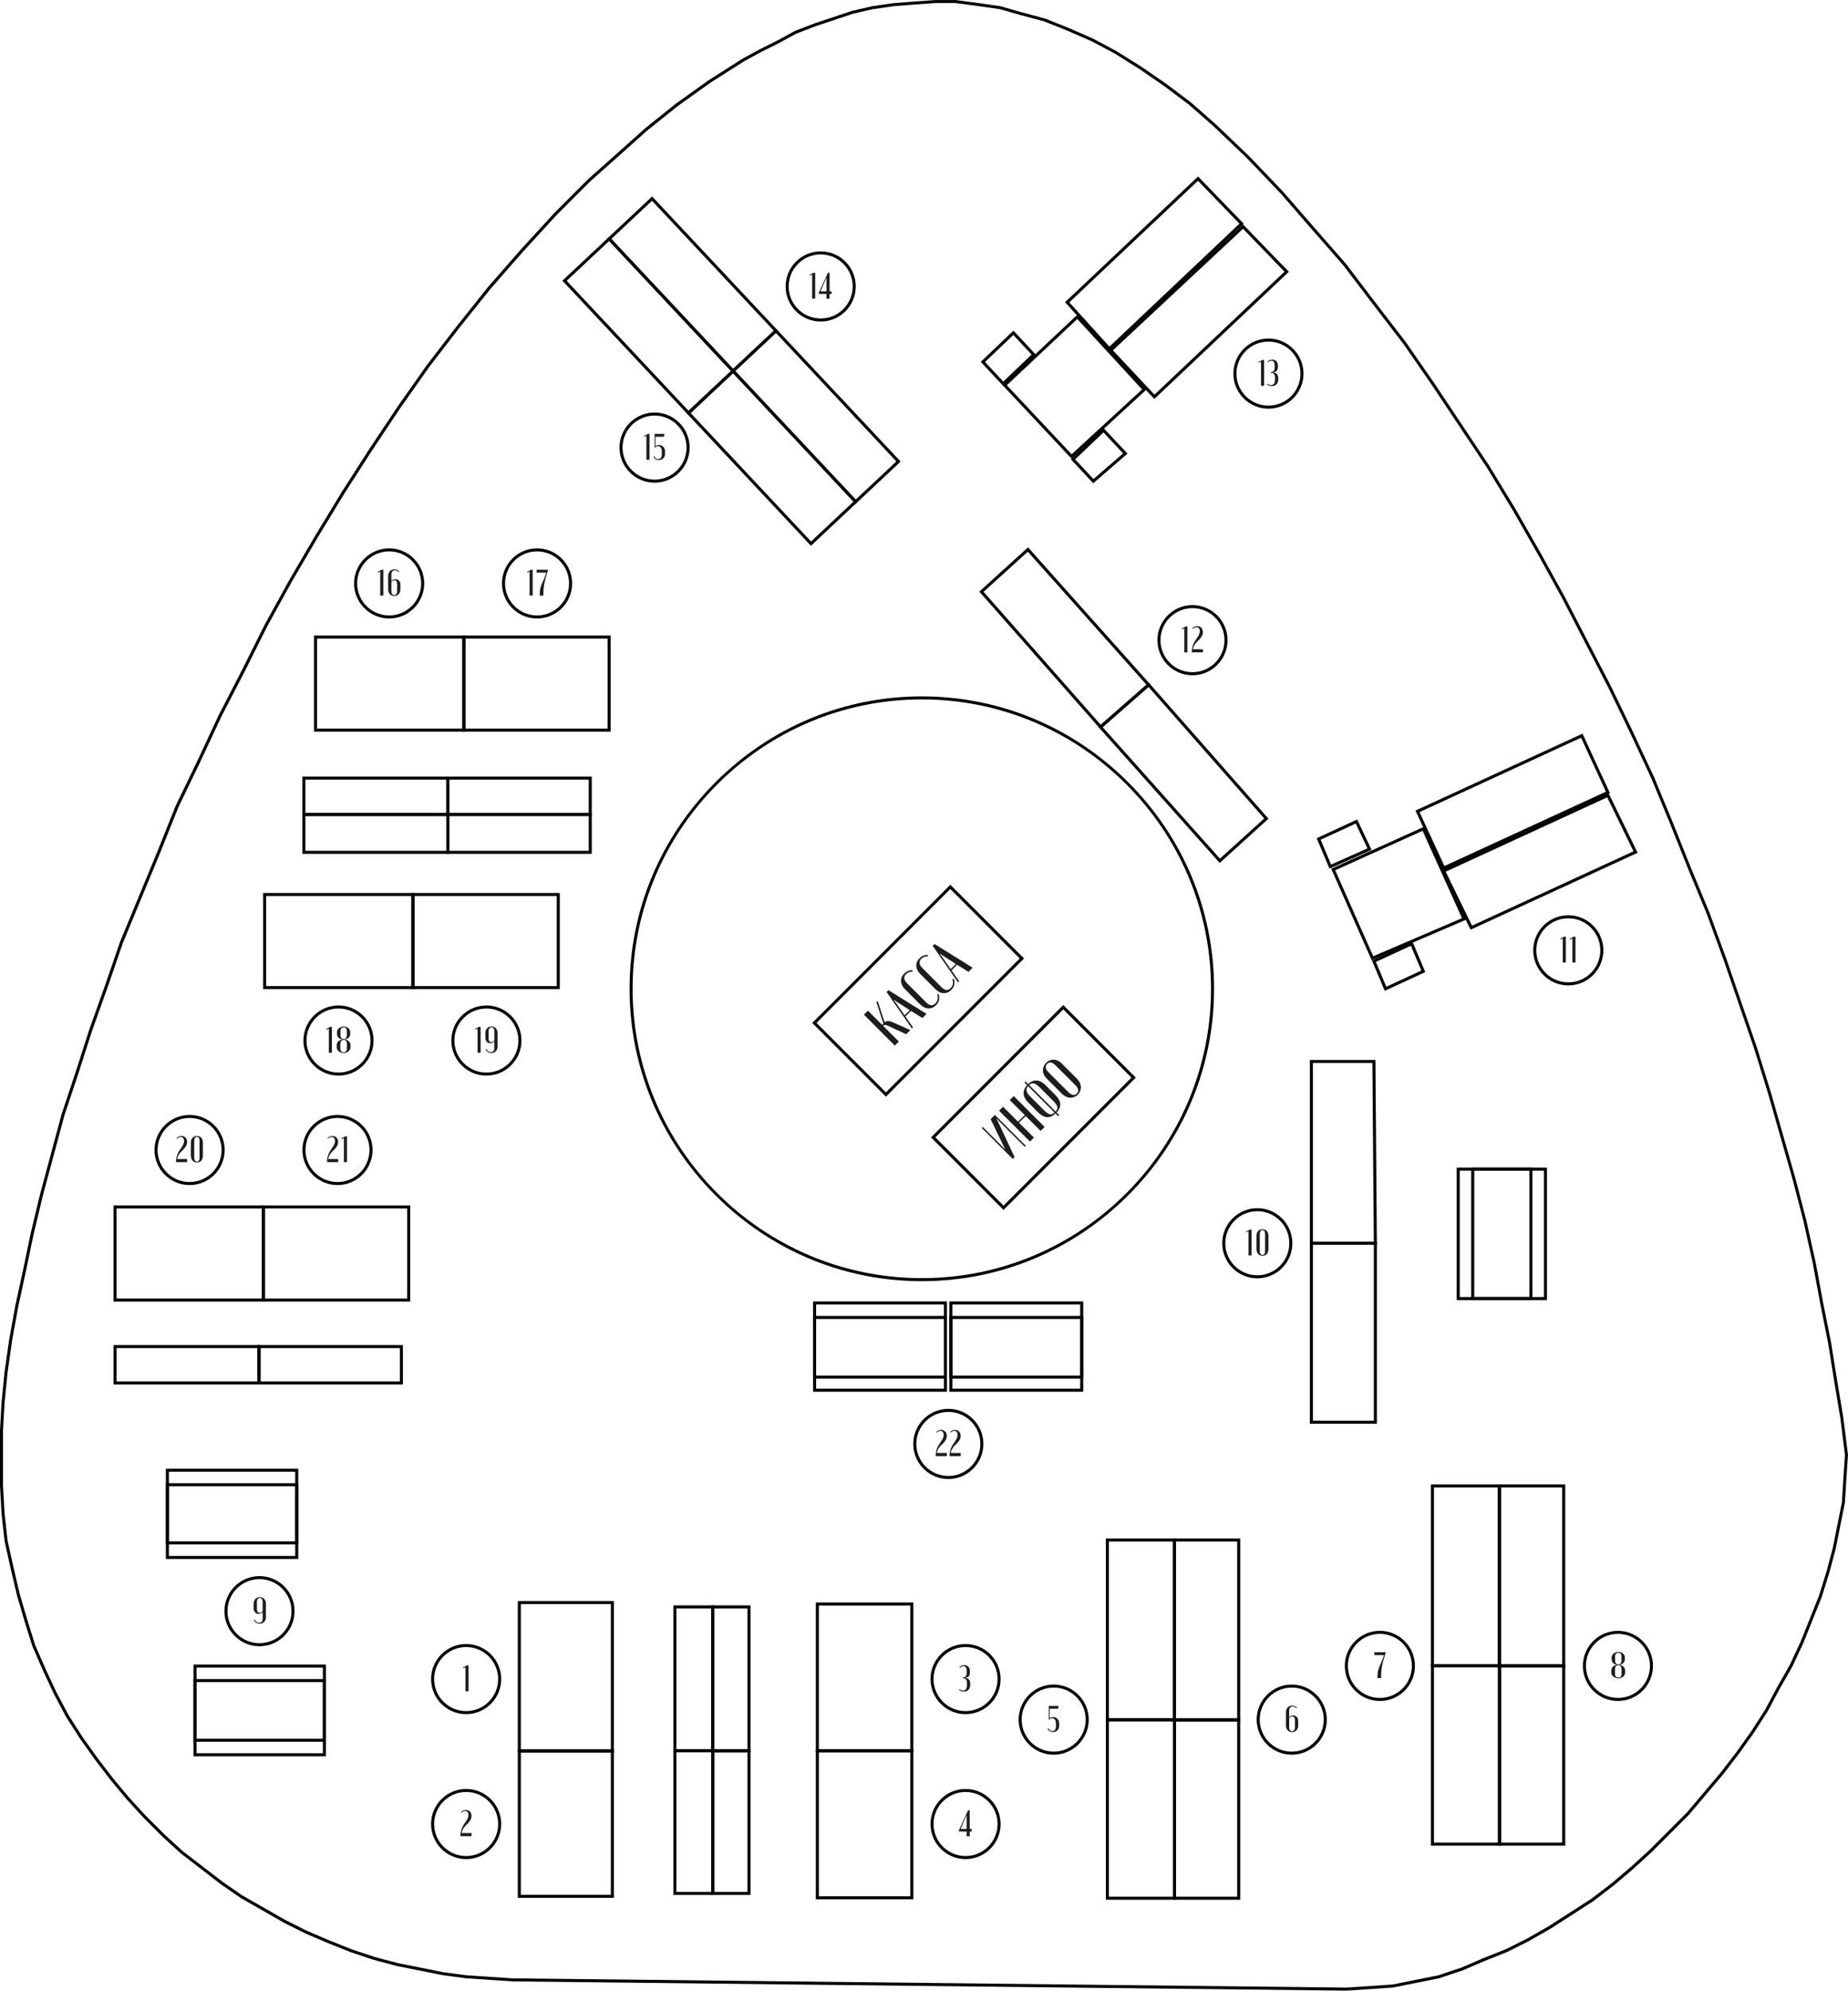 <?xml version="1.0" encoding="UTF-8"?> <svg xmlns="http://www.w3.org/2000/svg" id="_Слой_2" data-name="Слой 2" viewBox="0 0 1824.26 1964"> <defs> <style> .cls-1 { fill: #1d1d1b; } .cls-2 { fill: #010101; } </style> </defs> <g id="_Слой_1-2" data-name="Слой 1"> <g> <path class="cls-2" d="m1329.13,1964h-.06s-823.29-9.12-823.29-9.12l-45.65-3.04-22.88-3.05-45.67-9.13-22.88-6.1-22.87-7.62-22.87-9.14-21.3-9.13-21.35-10.67-42.71-24.41-19.75-13.67-39.65-30.51-18.23-16.71-18.27-18.27-16.75-18.27-15.24-18.28-15.23-19.79-15.22-21.31-13.77-21.43-12.15-22.78-10.67-22.86-10.71-24.49-7.6-24.3-7.6-25.85-6.1-25.9-6.11-27.52-3.04-27.34L0,1465.88v-54.77s1.52-27.42,1.52-27.42l3.04-30.45,4.56-31.96,6.08-33.47,7.6-34.99,7.59-36.44,9.12-38.02,21.28-79.03,13.7-41.1,13.67-42.52,15.21-42.58,15.18-44.04,36.49-88.18,18.26-45.65,21.27-44.05,21.26-45.55,22.81-44.11,22.78-45.55,24.33-44.1,25.84-44.08,25.83-42.55,27.36-42.56,27.35-41.03,28.88-41.04,30.42-39.55,30.4-38,31.94-36.5,33.44-36.48,33.46-33.46,27.41-24.36,28.86-25.82,30.44-24.36,31.96-22.83,33.57-21.36,16.71-9.11,18.27-9.14,16.84-9.17,19.75-7.6,36.66-12.21,19.87-4.58,21.27-3.04,19.84-1.53,21.38-1.52h19.95s22.78,3.05,22.78,3.05l21.48,3.08,21.27,6.08,22.93,6.13,22.79,9.11,24.45,10.7,22.87,12.2,24.3,15.19,24.36,16.74,24.44,18.33,24.3,21.27,33.46,31.94,33.47,34.98,30.43,34.99,31.96,36.53,28.86,37.97,30.37,39.49,27.39,39.55,54.7,82.05,25.86,42.58,24.32,42.57,24.31,44.07,45.59,88.14,21.28,44.09,21.27,45.59,18.25,44.11,18.23,45.59,18.22,44.03,16.73,45.63,30.39,88.13,13.69,44.1,24.31,85.09,10.64,41.05,9.13,41.06,7.61,41.06,7.59,37.95,6.09,38.03,6.07,36.45,4.58,36.66v.14s-1.53,22.78-1.53,22.78l-1.54,24.5-9.11,45.57-6.1,22.88-7.65,24.47-18.23,45.57-10.72,22.97-12.15,21.27-12.19,22.85-13.67,21.27-15.23,21.33-15.22,19.79-33.54,39.64-36.46,36.46-18.28,16.75-19.79,16.75-19.9,15.31-42.53,27.34-21.33,12.19-21.45,10.72-22.79,9.11-21.35,9.14-22.96,7.64-45.76,9.14-45.63,3.04Zm-1089.87-93.91l42.48,24.27,21.19,10.59,21.19,9.08,22.75,9.1,22.7,7.56,22.7,6.05,45.48,9.09,22.69,3.02,45.47,3.03,823.15,9.11,45.41-3.03,45.38-9.08,22.63-7.55,21.21-9.09,22.76-9.1,21.21-10.61,21.19-12.11,42.41-27.27,19.7-15.15,19.69-16.67,18.18-16.67,36.36-36.37,33.38-39.45,15.15-19.69,15.16-21.22,13.6-21.15,12.12-22.73,12.14-21.25,10.61-22.73,18.17-45.44,7.58-24.25,6.06-22.72,9.07-45.38,1.51-24.2,1.51-22.65-4.54-36.31-6.07-36.39-6.08-37.98-7.58-37.92-7.6-41.03-9.1-40.96-10.62-40.96-24.29-85.03-13.66-44.02-30.36-88.06-16.7-45.54-18.21-43.99-18.23-45.59-18.22-44.03-21.24-45.51-21.26-44.03-45.55-88.06-24.29-44.02-24.29-42.51-25.8-42.5-54.65-81.97-27.33-39.47-30.33-39.43-28.83-37.94-31.86-36.42-30.38-34.94-33.37-34.88-33.37-31.85-24.21-21.18-24.26-18.19-24.25-16.67-24.21-15.13-22.69-12.1-24.25-10.61-22.66-9.06-22.7-6.05-21.19-6.05-21.17-3.02-22.67-3.02h-19.59l-21.21,1.51-19.74,1.52-21.11,3.02-19.62,4.53-36.39,12.13-19.59,7.54-16.62,9.07-18.27,9.14-16.62,9.06-33.38,21.24-31.83,22.74-30.31,24.25-28.8,25.77-27.35,24.31-33.35,33.36-33.37,36.41-31.88,36.43-30.34,37.92-30.36,39.47-28.82,40.96-27.32,40.98-27.33,42.51-25.8,42.5-25.81,44.03-24.28,44.02-22.76,45.52-22.79,44.07-21.24,45.51-21.25,44.02-18.21,45.52-36.46,88.12-15.16,43.97-15.2,42.55-13.66,42.49-13.68,41.03-21.24,78.9-9.1,37.94-7.58,36.41-7.6,34.95-6.07,33.37-4.55,31.84-3.03,30.32-1.51,27.28v54.6s1.52,27.26,1.52,27.26l3.02,27.18,6.06,27.26,6.07,25.8,7.57,25.74,7.56,24.2,10.6,24.23,10.62,22.75,12.09,22.66,13.64,21.21,15.15,21.21,15.16,19.7,15.15,18.18,16.66,18.17,18.18,18.18,18.13,16.62,39.44,30.34,19.63,13.59Z"></path> <path class="cls-2" d="m1086.34,719.36l-119.64-135.69,48.14-43.62,1.01,1.13,120.11,134.58-49.62,43.6Zm-115.43-135.45l115.7,131.22,45.09-39.63-117.09-131.2-43.7,39.61Z"></path> <path class="cls-2" d="m1204.03,851.39l-1.01-1.13-118.84-133.14,49.86-43.55,118.13,134.2-48.13,43.62Zm-115.59-134.01l115.82,129.76,43.71-39.61-114.2-129.74-45.32,39.59Z"></path> <path class="cls-2" d="m1359.2,1228.16h-66.15v-182.37h64.69l1.46,182.37Zm-63.15-3h60.13l-1.41-176.37h-58.72v176.37Z"></path> <path class="cls-2" d="m1359.19,1404.67h-66.14v-179.66h66.14v179.66Zm-63.14-3h60.14v-173.66h-60.14v173.66Z"></path> <path class="cls-2" d="m901.61,1728.97h-96.27v-147.93h96.27v147.93Zm-93.27-3h90.27v-141.93h-90.27v141.93Z"></path> <path class="cls-2" d="m901.61,1873.9h-96.27v-148.12h96.27v148.12Zm-93.27-3h90.27v-142.12h-90.27v142.12Z"></path> <path class="cls-2" d="m606,1728.97h-94.84v-149.37h94.84v149.37Zm-91.84-3h88.84v-143.37h-88.84v143.37Z"></path> <path class="cls-2" d="m606,1872.47h-94.84v-146.41h94.84v146.41Zm-91.84-3h88.84v-140.41h-88.84v140.41Z"></path> <path class="cls-2" d="m409.1,975.88h-149.37v-94.84h149.37v94.84Zm-146.37-3h143.37v-88.84h-143.37v88.84Z"></path> <path class="cls-2" d="m552.6,975.88h-146.42v-94.84h146.42v94.84Zm-143.42-3h140.42v-88.84h-140.42v88.84Z"></path> <path class="cls-2" d="m459.32,721.88h-149.37v-94.84h149.37v94.84Zm-146.37-3h143.37v-88.84h-143.37v88.84Z"></path> <path class="cls-2" d="m602.82,721.88h-146.32v-94.84h146.32v94.84Zm-143.32-3h140.32v-88.84h-140.32v88.84Z"></path> <path class="cls-2" d="m909.97,1264.04c-76.74,0-149.1-30.1-203.75-84.74-54.65-54.65-84.74-127.01-84.74-203.75s30.1-149.1,84.74-203.75c54.65-54.65,127.01-84.74,203.75-84.74s149.1,30.1,203.75,84.74,84.74,127.01,84.74,203.75-30.1,149.1-84.74,203.75-127.01,84.74-203.75,84.74Zm0-573.99c-157.42,0-285.5,128.07-285.5,285.5s128.07,285.5,285.5,285.5,285.5-128.07,285.5-285.5-128.07-285.5-285.5-285.5Z"></path> <g> <path class="cls-2" d="m705.12,1728.79h-40.41v-144.88h40.41v144.88Zm-37.41-3h34.41v-138.88h-34.41v138.88Z"></path> <path class="cls-2" d="m740.89,1728.97h-38.87v-145.06h38.87v145.06Zm-35.87-3h32.87v-139.06h-32.87v139.06Z"></path> <path class="cls-2" d="m705.12,1869.6h-40.41v-143.81h40.41v143.81Zm-37.41-3h34.41v-137.81h-34.41v137.81Z"></path> <path class="cls-2" d="m740.89,1869.6h-38.78v-143.81h38.78v143.81Zm-35.78-3h32.78v-137.81h-32.78v137.81Z"></path> </g> <g> <path class="cls-2" d="m1160.92,1698.29h-69.26v-180.36h69.26v180.36Zm-66.26-3h63.26v-174.36h-63.26v174.36Z"></path> <path class="cls-2" d="m1224.29,1698.52h-66.54v-180.59h66.54v180.59Zm-63.54-3h60.54v-174.59h-60.54v174.59Z"></path> <path class="cls-2" d="m1160.92,1874.32h-69.26v-179.02h69.26v179.02Zm-66.26-3h63.26v-173.02h-63.26v173.02Z"></path> <path class="cls-2" d="m1224.29,1874.32h-66.37v-179.02h66.37v179.02Zm-63.37-3h60.37v-173.02h-60.37v173.02Z"></path> </g> <g> <path class="cls-2" d="m1481.76,1644.92h-69.26v-180.36h69.26v180.36Zm-66.26-3h63.26v-174.36h-63.26v174.36Z"></path> <path class="cls-2" d="m1545.13,1645.15h-66.54v-180.59h66.54v180.59Zm-63.54-3h60.54v-174.59h-60.54v174.59Z"></path> <path class="cls-2" d="m1481.76,1820.95h-69.26v-179.02h69.26v179.02Zm-66.26-3h63.26v-173.02h-63.26v173.02Z"></path> <path class="cls-2" d="m1545.13,1820.95h-66.37v-179.02h66.37v179.02Zm-63.37-3h60.37v-173.02h-60.37v173.02Z"></path> </g> <path class="cls-2" d="m443.63,842.42h-145.16v-40.35h145.16v40.35Zm-142.16-3h139.16v-34.35h-139.16v34.35Z"></path> <path class="cls-2" d="m443.54,805.11h-145.06v-38.87h145.06v38.87Zm-142.06-3h139.06v-32.87h-139.06v32.87Z"></path> <path class="cls-2" d="m584.16,842.42h-143.53v-40.35h143.53v40.35Zm-140.53-3h137.53v-34.35h-137.53v34.35Z"></path> <path class="cls-2" d="m584.16,805.07h-143.53v-38.83h143.53v38.83Zm-140.53-3h137.53v-32.83h-137.53v32.83Z"></path> <g> <path class="cls-2" d="m679.56,409.54l-124.4-132.62,46.28-43.41,124.4,132.62-46.28,43.41Zm-120.16-132.48l120.29,128.24,41.9-39.3-120.29-128.24-41.9,39.3Z"></path> <path class="cls-2" d="m723.52,368.14l-124.31-132.53,44.54-41.77,124.31,132.53-44.54,41.77Zm-120.07-132.39l120.21,128.15,40.16-37.67-120.21-128.15-40.16,37.67Z"></path> <path class="cls-2" d="m800.5,538.48l-123-131.12,46.28-43.41,123,131.12-46.28,43.41Zm-118.76-130.99l118.89,126.75,41.9-39.3-118.89-126.75-41.9,39.3Z"></path> <path class="cls-2" d="m844.59,497.12l-123-131.12,44.49-41.73,122.99,131.12-44.49,41.73Zm-118.76-130.99l118.89,126.75,40.11-37.62-118.89-126.75-40.11,37.62Z"></path> </g> <path class="cls-2" d="m1057.7,452.45l-68.05-72.49,73.95-69.51,68.05,73.97-73.95,68.03Zm-63.81-72.36l63.97,68.14,69.55-63.99-63.97-69.53-69.55,65.38Z"></path> <path class="cls-2" d="m990.27,380.72l-22.14-23.72,32.31-30.77,22.14,23.72-32.31,30.77Zm-17.92-23.59l18.04,19.33,27.96-26.63-18.04-19.33-27.96,26.63Z"></path> <path class="cls-2" d="m1079.19,476.81l-22.09-23.67,32.3-30.77,23.63,25.2-33.84,29.23Zm-17.87-23.54l18.09,19.38,29.29-25.3-19.42-20.72-27.96,26.63Z"></path> <path class="cls-2" d="m1095,346.29l-43.63-48.14,131.29-124,45.14,46.64-1.1,1.04-131.7,124.46Zm-39.43-47.98l39.6,43.69,128.37-121.31-40.96-42.33-127,119.95Z"></path> <path class="cls-2" d="m1139.51,393.63l-45.11-48.11,1.1-1.03,131.66-122.98,45.13,46.63-1.1,1.04-131.68,124.44Zm-40.86-47.97l40.99,43.72,128.38-121.33-40.97-42.33-128.41,119.94Z"></path> <path class="cls-2" d="m1354.05,947.37l-39.95-90.25,91.69-41.41,41.43,91.73-93.17,39.93Zm-36-88.74l37.54,84.82,87.64-37.56-38.93-86.21-86.24,38.95Z"></path> <path class="cls-2" d="m1312.41,857l-12.64-30.01,39.97-18.45,14.21,30-41.55,18.47Zm-8.75-28.5l10.32,24.52,35.94-15.98-11.62-24.53-34.64,15.99Z"></path> <path class="cls-2" d="m1366.95,977.56l-12.64-30.03,40.03-18.48,12.65,30.03-40.04,18.48Zm-8.75-28.52l10.31,24.5,34.58-15.96-10.32-24.5-34.58,15.96Z"></path> <path class="cls-2" d="m1424.4,858.43l-27.09-58.69,1.36-.63,163.51-75.25,27.09,58.69-1.36.63-163.51,75.25Zm-23.1-57.22l24.57,53.24,159.43-73.37-24.57-53.24-159.43,73.37Z"></path> <path class="cls-2" d="m1451.69,917.25l-28.58-58.66,1.39-.64,163.49-75.23,28.58,58.66-1.39.64-163.49,75.23Zm-24.54-57.22l25.95,53.27,159.43-73.37-25.95-53.27-159.43,73.37Z"></path> <path class="cls-2" d="m1069.32,1373.1h-132.15v-89.1h132.15v89.1Zm-129.15-3h126.15v-83.1h-126.15v83.1Z"></path> <path class="cls-2" d="m1069.32,1360.18h-132.15v-61.83h132.15v61.83Zm-129.15-3h126.15v-55.83h-126.15v55.83Z"></path> <path class="cls-2" d="m934.77,1373.1h-132.15v-89.1h132.15v89.1Zm-129.15-3h126.15v-83.1h-126.15v83.1Z"></path> <path class="cls-2" d="m934.77,1360.18h-132.15v-61.83h132.15v61.83Zm-129.15-3h126.15v-55.83h-126.15v55.83Z"></path> <path class="cls-2" d="m294.43,1538.12h-130.71v-89.1h130.71v89.1Zm-127.71-3h124.71v-83.1h-124.71v83.1Z"></path> <path class="cls-2" d="m294.43,1523.77h-130.71v-60.4h130.71v60.4Zm-127.71-3h124.71v-54.4h-124.71v54.4Z"></path> <path class="cls-2" d="m321.7,1732.79h-130.71v-90.53h130.71v90.53Zm-127.71-3h124.71v-84.53h-124.71v84.53Z"></path> <path class="cls-2" d="m321.7,1718.44h-130.71v-61.83h130.71v61.83Zm-127.71-3h124.71v-55.83h-124.71v55.83Z"></path> <path class="cls-2" d="m1527.08,1282.69h-89.1v-130.71h89.1v130.71Zm-86.1-3h83.1v-124.71h-83.1v124.71Z"></path> <path class="cls-2" d="m1512.73,1282.69h-60.4v-130.71h60.4v130.71Zm-57.4-3h54.4v-124.71h-54.4v124.71Z"></path> <path class="cls-2" d="m261.43,1284.13H112.06v-94.84h149.37v94.84Zm-146.37-3h143.37v-88.84H115.06v88.84Z"></path> <path class="cls-2" d="m404.93,1284.13h-146.36v-94.84h146.36v94.84Zm-143.36-3h140.36v-88.84h-140.36v88.84Z"></path> <path class="cls-2" d="m397.75,1365.92h-143.56v-38.87h143.56v38.87Zm-140.56-3h137.56v-32.87h-137.56v32.87Z"></path> <path class="cls-2" d="m257.12,1365.92H112.06v-38.87h145.06v38.87Zm-142.06-3h139.06v-32.87H115.06v32.87Z"></path> <path class="cls-2" d="m990.65,1193.76l-71.59-71.59,130.55-130.56,71.59,71.59-130.56,130.55Zm-67.35-71.59l67.35,67.35,126.31-126.31-67.35-67.35-126.31,126.31Z"></path> <path class="cls-2" d="m874.53,1081.98l-72.74-72.74,136.34-136.34,72.74,72.74-136.34,136.34Zm-68.5-72.74l68.5,68.49,132.1-132.1-68.5-68.5-132.1,132.1Z"></path> <g> <path class="cls-2" d="m384.15,610.23c-19.09,0-34.61-15.53-34.61-34.61s15.53-34.61,34.61-34.61,34.61,15.53,34.61,34.61-15.53,34.61-34.61,34.61Zm0-66.23c-17.43,0-31.61,14.18-31.61,31.61s14.18,31.61,31.61,31.61,31.61-14.18,31.61-31.61-14.18-31.61-31.61-31.61Z"></path> <g> <path class="cls-1" d="m375.35,587.63v-23.8l-2.12,1.09-.33-.77,3.87-2.04h1.64v25.52h-3.07Z"></path> <path class="cls-1" d="m383.16,581.54v-13.25c0-.97.15-1.86.44-2.66.29-.8.71-1.48,1.24-2.04.54-.56,1.18-1,1.93-1.31.75-.32,1.58-.47,2.48-.47,1.02,0,1.97.19,2.85.57.88.38,1.56.88,2.04,1.51l-.66.51c-.44-.54-.99-.96-1.64-1.26-.66-.3-1.34-.46-2.04-.46-1.07,0-1.91.35-2.52,1.04-.61.69-.91,1.66-.91,2.9v6.61c.41-.54.97-.96,1.68-1.28.71-.32,1.47-.47,2.3-.47,1.46,0,2.64.48,3.54,1.44.9.96,1.35,2.23,1.35,3.82v4.82c0,.93-.15,1.78-.46,2.57-.3.79-.72,1.47-1.24,2.04-.52.57-1.16,1.02-1.9,1.33-.74.32-1.55.47-2.43.47s-1.69-.16-2.43-.47c-.74-.32-1.38-.76-1.92-1.33-.54-.57-.96-1.25-1.26-2.04-.3-.79-.46-1.65-.46-2.57Zm3.21-7.45v9.31c0,1.09.26,1.99.79,2.68.52.69,1.2,1.04,2.03,1.04s1.51-.35,2.04-1.06.8-1.61.8-2.7v-7.37c0-1.09-.24-1.95-.73-2.57-.49-.62-1.14-.93-1.97-.93-.56,0-1.1.15-1.62.44-.52.29-.97.68-1.33,1.17Z"></path> </g> </g> <g> <path class="cls-2" d="m530.15,610.23c-19.09,0-34.61-15.53-34.61-34.61s15.53-34.61,34.61-34.61,34.61,15.53,34.61,34.61-15.53,34.61-34.61,34.61Zm0-66.23c-17.43,0-31.61,14.18-31.61,31.61s14.18,31.61,31.61,31.61,31.61-14.18,31.61-31.61-14.18-31.61-31.61-31.61Z"></path> <g> <path class="cls-1" d="m522.77,587.63v-23.8l-2.12,1.09-.33-.77,3.87-2.04h1.64v25.52h-3.07Z"></path> <path class="cls-1" d="m532.81,586.87c0-1.68.08-3.13.24-4.36.16-1.23.38-2.35.68-3.36s.64-1.97,1.04-2.88c.4-.91.84-1.9,1.31-2.96.47-1.06.98-2.26,1.51-3.6.54-1.34,1.07-2.92,1.61-4.75h-9.53v-2.85h11.5l-.73,1.93c-.78,2.46-1.43,4.68-1.95,6.66-.52,1.98-.94,3.86-1.26,5.62-.32,1.76-.54,3.49-.67,5.17-.13,1.68-.2,3.47-.2,5.37v.77h-3.54v-.77Z"></path> </g> </g> <g> <path class="cls-2" d="m646.15,476.23c-19.09,0-34.61-15.53-34.61-34.61s15.53-34.61,34.61-34.61,34.61,15.53,34.61,34.61-15.53,34.61-34.61,34.61Zm0-66.23c-17.43,0-31.61,14.18-31.61,31.61s14.18,31.61,31.61,31.61,31.61-14.18,31.61-31.61-14.18-31.61-31.61-31.61Z"></path> <g> <path class="cls-1" d="m638.1,453.63v-23.8l-2.12,1.09-.33-.77,3.87-2.04h1.64v25.52h-3.07Z"></path> <path class="cls-1" d="m645.87,449.98c.27.88.77,1.59,1.5,2.15.73.56,1.53.84,2.41.84,1.05,0,1.89-.4,2.54-1.2.64-.8.97-1.86.97-3.18v-3.47c0-1.46-.35-2.64-1.04-3.54s-1.59-1.35-2.68-1.35c-.54,0-1.03.11-1.48.33-.45.22-.81.54-1.08.95h-.8v-13.4h9.71l-.51,2.81h-8.36v9.46l.11.04c.75-.9,1.85-1.35,3.29-1.35.85,0,1.65.16,2.39.47s1.39.75,1.93,1.3c.55.55.97,1.2,1.28,1.95.3.75.46,1.57.46,2.45v2.7c0,.85-.15,1.64-.46,2.37-.3.73-.73,1.36-1.28,1.9-.55.54-1.19.96-1.92,1.26-.73.3-1.52.46-2.37.46-1.29,0-2.42-.33-3.4-.99s-1.62-1.53-1.93-2.63l.73-.33Z"></path> </g> </g> <g> <path class="cls-2" d="m810.15,317.23c-19.09,0-34.61-15.53-34.61-34.61s15.53-34.61,34.61-34.61,34.61,15.53,34.61,34.61-15.53,34.61-34.61,34.61Zm0-66.23c-17.43,0-31.61,14.18-31.61,31.61s14.18,31.61,31.61,31.61,31.61-14.18,31.61-31.61-14.18-31.61-31.61-31.61Z"></path> <g> <path class="cls-1" d="m801.68,294.63v-23.8l-2.12,1.09-.33-.77,3.87-2.04h1.64v25.52h-3.07Z"></path> <path class="cls-1" d="m808.32,290.03v-1.31l8.98-19.64h1.64v18.4h1.97v2.56h-1.97v4.6h-3.07v-4.6h-7.56Zm7.63-15.92h-.26l-.4,1.02-5.29,12.27v.07h5.88v-12.27l.07-1.1Z"></path> </g> </g> <g> <path class="cls-2" d="m1252.15,403.23c-19.09,0-34.61-15.53-34.61-34.61s15.53-34.61,34.61-34.61,34.61,15.53,34.61,34.61-15.53,34.61-34.61,34.61Zm0-66.23c-17.43,0-31.61,14.18-31.61,31.61s14.18,31.61,31.61,31.61,31.61-14.18,31.61-31.61-14.18-31.61-31.61-31.61Z"></path> <g> <path class="cls-1" d="m1244.81,380.63v-23.8l-2.12,1.09-.33-.77,3.87-2.04h1.64v25.52h-3.07Z"></path> <path class="cls-1" d="m1255.58,380.89c-1.85,0-3.49-.51-4.93-1.53l.44-.69c1.41.85,2.67,1.28,3.76,1.28,1.24,0,2.18-.49,2.81-1.46.63-.97.95-2.41.95-4.31v-1.09c0-.97-.07-1.79-.22-2.46-.15-.67-.39-1.22-.73-1.64-.34-.42-.77-.73-1.3-.91s-1.17-.27-1.95-.27v-.8c1.44,0,2.44-.37,3.01-1.11s.86-2.03.86-3.85v-1.09c0-3.41-1.04-5.11-3.1-5.11-1.19,0-2.34.55-3.43,1.64l-.58-.58c.56-.66,1.25-1.17,2.08-1.53.83-.37,1.73-.55,2.7-.55,1.68,0,3.02.55,4.03,1.64,1.01,1.09,1.51,2.57,1.51,4.42v1.02c0,3.19-1.27,4.95-3.8,5.29l-.58.11v.22l.58.07c1.39.2,2.42.77,3.1,1.72s1.02,2.31,1.02,4.09v.66c0,2.14-.55,3.82-1.66,5.04s-2.63,1.83-4.58,1.83Z"></path> </g> </g> <g> <path class="cls-2" d="m1548.15,972.23c-19.09,0-34.61-15.53-34.61-34.61s15.53-34.61,34.61-34.61,34.61,15.53,34.61,34.61-15.53,34.61-34.61,34.61Zm0-66.23c-17.43,0-31.61,14.18-31.61,31.61s14.18,31.61,31.61,31.61,31.61-14.18,31.61-31.61-14.18-31.61-31.61-31.61Z"></path> <g> <path class="cls-1" d="m1542.67,949.63v-23.8l-2.12,1.09-.33-.77,3.87-2.04h1.64v25.52h-3.07Z"></path> <path class="cls-1" d="m1552.2,949.63v-23.8l-2.12,1.09-.33-.77,3.87-2.04h1.64v25.52h-3.07Z"></path> </g> </g> <g> <path class="cls-2" d="m1241.15,1261.23c-19.09,0-34.61-15.53-34.61-34.61s15.53-34.61,34.61-34.61,34.61,15.53,34.61,34.61-15.53,34.61-34.61,34.61Zm0-66.23c-17.43,0-31.61,14.18-31.61,31.61s14.18,31.61,31.61,31.61,31.61-14.18,31.61-31.61-14.18-31.61-31.61-31.61Z"></path> <g> <path class="cls-1" d="m1232.48,1238.63v-23.8l-2.12,1.09-.33-.77,3.87-2.04h1.64v25.52h-3.07Z"></path> <path class="cls-1" d="m1240.29,1232.06v-12.59c0-2.07.54-3.7,1.61-4.89,1.07-1.19,2.52-1.79,4.34-1.79s3.27.6,4.33,1.79c1.06,1.19,1.59,2.82,1.59,4.89v12.59c0,2.14-.53,3.83-1.59,5.06s-2.5,1.84-4.33,1.84-3.27-.62-4.34-1.86c-1.07-1.24-1.61-2.92-1.61-5.04Zm3.32-14.16v15.95c0,2.85.88,4.27,2.63,4.27.88,0,1.53-.35,1.95-1.04.43-.69.64-1.77.64-3.23v-15.95c0-2.85-.86-4.27-2.59-4.27s-2.63,1.42-2.63,4.27Z"></path> </g> </g> <g> <path class="cls-2" d="m936.15,1459.23c-19.09,0-34.61-15.53-34.61-34.61s15.53-34.61,34.61-34.61,34.61,15.53,34.61,34.61-15.53,34.61-34.61,34.61Zm0-66.23c-17.43,0-31.61,14.18-31.61,31.61s14.18,31.61,31.61,31.61,31.61-14.18,31.61-31.61-14.18-31.61-31.61-31.61Z"></path> <g> <path class="cls-1" d="m924.19,1412.83c.61-.63,1.34-1.13,2.19-1.5.85-.37,1.74-.55,2.67-.55,1.68,0,3.03.55,4.05,1.64,1.02,1.09,1.53,2.55,1.53,4.38,0,.58-.07,1.16-.2,1.71-.13.56-.34,1.13-.62,1.7-.28.57-.64,1.16-1.09,1.77-.45.61-.99,1.27-1.62,1.97l-2.26,2.15c-1.24,1.36-2.18,2.62-2.81,3.76-.63,1.14-1.05,2.37-1.24,3.69h9.89v3.07h-11.03c0-1.19.08-2.32.24-3.38s.4-2.1.73-3.12c.33-1.02.75-2.03,1.26-3.03.51-1,1.13-2.03,1.86-3.1l.84-1.17c1.05-1.53,1.81-2.82,2.28-3.87.47-1.05.71-2.08.71-3.1,0-1.24-.29-2.23-.88-2.98s-1.36-1.11-2.34-1.11c-.63,0-1.27.15-1.9.44s-1.21.71-1.72,1.24l-.55-.62Z"></path> <path class="cls-1" d="m937.88,1412.83c.61-.63,1.34-1.13,2.19-1.5.85-.37,1.74-.55,2.67-.55,1.68,0,3.03.55,4.05,1.64,1.02,1.09,1.53,2.55,1.53,4.38,0,.58-.07,1.16-.2,1.71-.13.56-.34,1.13-.62,1.7-.28.57-.64,1.16-1.09,1.77-.45.61-.99,1.27-1.62,1.97l-2.26,2.15c-1.24,1.36-2.18,2.62-2.81,3.76-.63,1.14-1.05,2.37-1.24,3.69h9.89v3.07h-11.03c0-1.19.08-2.32.24-3.38s.4-2.1.73-3.12c.33-1.02.75-2.03,1.26-3.03.51-1,1.13-2.03,1.86-3.1l.84-1.17c1.05-1.53,1.81-2.82,2.28-3.87.47-1.05.71-2.08.71-3.1,0-1.24-.29-2.23-.88-2.98s-1.36-1.11-2.34-1.11c-.63,0-1.27.15-1.9.44s-1.21.71-1.72,1.24l-.55-.62Z"></path> </g> </g> <g> <path class="cls-2" d="m1275.15,1731.23c-19.09,0-34.61-15.53-34.61-34.61s15.53-34.61,34.61-34.61,34.61,15.53,34.61,34.61-15.53,34.61-34.61,34.61Zm0-66.23c-17.43,0-31.61,14.18-31.61,31.61s14.18,31.61,31.61,31.61,31.61-14.18,31.61-31.61-14.18-31.61-31.61-31.61Z"></path> <path class="cls-1" d="m1269.4,1702.54v-13.25c0-.97.15-1.86.44-2.66.29-.8.71-1.48,1.24-2.04.54-.56,1.18-1,1.93-1.31.75-.32,1.58-.47,2.48-.47,1.02,0,1.97.19,2.85.57.88.38,1.56.88,2.04,1.51l-.66.51c-.44-.54-.99-.96-1.64-1.26-.66-.3-1.34-.46-2.04-.46-1.07,0-1.91.35-2.52,1.04-.61.69-.91,1.66-.91,2.9v6.61c.41-.54.97-.96,1.68-1.28.71-.32,1.47-.47,2.3-.47,1.46,0,2.64.48,3.54,1.44.9.96,1.35,2.23,1.35,3.82v4.82c0,.93-.15,1.78-.46,2.57-.3.79-.72,1.47-1.24,2.04-.52.57-1.16,1.02-1.9,1.33-.74.32-1.55.47-2.43.47s-1.69-.16-2.43-.47c-.74-.32-1.38-.76-1.92-1.33-.54-.57-.96-1.25-1.26-2.04-.3-.79-.46-1.65-.46-2.57Zm3.21-7.45v9.31c0,1.09.26,1.99.79,2.68.52.69,1.2,1.04,2.03,1.04s1.51-.35,2.04-1.06.8-1.61.8-2.7v-7.37c0-1.09-.24-1.95-.73-2.57-.49-.62-1.14-.93-1.97-.93-.56,0-1.1.15-1.62.44-.52.29-.97.68-1.33,1.17Z"></path> </g> <g> <path class="cls-2" d="m1040.15,1731.23c-19.09,0-34.61-15.53-34.61-34.61s15.53-34.61,34.61-34.61,34.61,15.53,34.61,34.61-15.53,34.61-34.61,34.61Zm0-66.23c-17.43,0-31.61,14.18-31.61,31.61s14.18,31.61,31.61,31.61,31.61-14.18,31.61-31.61-14.18-31.61-31.61-31.61Z"></path> <path class="cls-1" d="m1034.94,1704.98c.27.88.77,1.59,1.5,2.15.73.56,1.53.84,2.41.84,1.05,0,1.89-.4,2.54-1.2.64-.8.97-1.86.97-3.18v-3.47c0-1.46-.35-2.64-1.04-3.54s-1.59-1.35-2.68-1.35c-.54,0-1.03.11-1.48.33-.45.22-.81.54-1.08.95h-.8v-13.4h9.71l-.51,2.81h-8.36v9.46l.11.04c.75-.9,1.85-1.35,3.29-1.35.85,0,1.65.16,2.39.47s1.39.75,1.93,1.3c.55.55.97,1.2,1.28,1.95.3.75.46,1.57.46,2.45v2.7c0,.85-.15,1.64-.46,2.37-.3.73-.73,1.36-1.28,1.9-.55.54-1.19.96-1.92,1.26-.73.3-1.52.46-2.37.46-1.29,0-2.42-.33-3.4-.99s-1.62-1.53-1.93-2.63l.73-.33Z"></path> </g> <g> <path class="cls-2" d="m1597.15,1678.23c-19.09,0-34.61-15.53-34.61-34.61s15.53-34.61,34.61-34.61,34.61,15.53,34.61,34.61-15.53,34.61-34.61,34.61Zm0-66.23c-17.43,0-31.61,14.18-31.61,31.61s14.18,31.61,31.61,31.61,31.61-14.18,31.61-31.61-14.18-31.61-31.61-31.61Z"></path> <path class="cls-1" d="m1595.56,1642.75l.58-.07-.04-.25-.55-.04c-.66-.07-1.27-.26-1.83-.57-.56-.3-1.05-.69-1.46-1.17-.41-.47-.74-1.01-.97-1.61s-.35-1.22-.35-1.88v-1.94c0-.73.18-1.42.53-2.08s.83-1.23,1.44-1.72c.61-.49,1.31-.88,2.12-1.17.8-.29,1.65-.44,2.56-.44s1.7.14,2.48.42c.78.28,1.46.66,2.04,1.15.58.49,1.04,1.06,1.37,1.72.33.66.49,1.36.49,2.12v1.94c0,.66-.12,1.28-.36,1.86-.24.58-.57,1.11-.99,1.57-.41.46-.9.85-1.46,1.17-.56.32-1.17.52-1.83.62l-.62.07v.26l.62.04c.68.1,1.32.3,1.92.62.6.32,1.12.72,1.57,1.22s.8,1.06,1.06,1.68c.26.62.38,1.28.38,1.99v2.04c0,.75-.18,1.47-.53,2.15s-.84,1.28-1.46,1.79c-.62.51-1.34.92-2.15,1.22-.82.3-1.69.46-2.61.46s-1.8-.15-2.63-.46c-.83-.3-1.56-.71-2.19-1.22-.63-.51-1.14-1.11-1.51-1.79-.38-.68-.57-1.4-.57-2.15v-2.04c0-.71.13-1.37.38-1.99.26-.62.6-1.17,1.04-1.66.44-.49.95-.89,1.55-1.22.6-.33,1.25-.54,1.95-.64Zm2.01,12.38c1.05,0,1.83-.31,2.35-.93.52-.62.79-1.6.79-2.94v-4.2c0-1.34-.27-2.35-.8-3.05-.54-.69-1.3-1.04-2.3-1.04-1.05,0-1.88.37-2.48,1.1-.61.73-.91,1.73-.91,2.99v4.2c0,2.58,1.12,3.87,3.36,3.87Zm.04-12.96c2.02,0,3.03-1.36,3.03-4.09v-3.61c0-2.55-1.01-3.83-3.03-3.83-1.05,0-1.86.33-2.43.99-.57.66-.86,1.61-.86,2.85v3.61c0,1.31.28,2.32.84,3.03.56.71,1.38,1.06,2.45,1.06Z"></path> </g> <g> <path class="cls-2" d="m1362.15,1678.23c-19.09,0-34.61-15.53-34.61-34.61s15.53-34.61,34.61-34.61,34.61,15.53,34.61,34.61-15.53,34.61-34.61,34.61Zm0-66.23c-17.43,0-31.61,14.18-31.61,31.61s14.18,31.61,31.61,31.61,31.61-14.18,31.61-31.61-14.18-31.61-31.61-31.61Z"></path> <path class="cls-1" d="m1359.77,1654.87c0-1.68.08-3.13.24-4.36.16-1.23.38-2.35.68-3.36s.64-1.97,1.04-2.88c.4-.91.84-1.9,1.31-2.96.47-1.06.98-2.26,1.51-3.6.54-1.34,1.07-2.92,1.61-4.75h-9.53v-2.85h11.5l-.73,1.93c-.78,2.46-1.43,4.68-1.95,6.66-.52,1.98-.94,3.86-1.26,5.62-.32,1.76-.54,3.49-.67,5.17-.13,1.68-.2,3.47-.2,5.37v.77h-3.54v-.77Z"></path> </g> <g> <path class="cls-2" d="m953.15,1691.23c-19.09,0-34.61-15.53-34.61-34.61s15.53-34.61,34.61-34.61,34.61,15.53,34.61,34.61-15.53,34.61-34.61,34.61Zm0-66.23c-17.43,0-31.61,14.18-31.61,31.61s14.18,31.61,31.61,31.61,31.61-14.18,31.61-31.61-14.18-31.61-31.61-31.61Z"></path> <path class="cls-1" d="m951.52,1668.89c-1.85,0-3.49-.51-4.93-1.53l.44-.69c1.41.85,2.67,1.28,3.76,1.28,1.24,0,2.18-.49,2.81-1.46.63-.97.95-2.41.95-4.31v-1.09c0-.97-.07-1.79-.22-2.46-.15-.67-.39-1.22-.73-1.64-.34-.42-.77-.73-1.3-.91s-1.17-.27-1.95-.27v-.8c1.44,0,2.44-.37,3.01-1.11s.86-2.03.86-3.85v-1.09c0-3.41-1.04-5.11-3.1-5.11-1.19,0-2.34.55-3.43,1.64l-.58-.58c.56-.66,1.25-1.17,2.08-1.53.83-.37,1.73-.55,2.7-.55,1.68,0,3.02.55,4.03,1.64,1.01,1.09,1.51,2.57,1.51,4.42v1.02c0,3.19-1.27,4.95-3.8,5.29l-.58.11v.22l.58.07c1.39.2,2.42.77,3.1,1.72s1.02,2.31,1.02,4.09v.66c0,2.14-.55,3.82-1.66,5.04s-2.63,1.83-4.58,1.83Z"></path> </g> <g> <path class="cls-2" d="m953.15,1834.23c-19.09,0-34.61-15.53-34.61-34.61s15.53-34.61,34.61-34.61,34.61,15.53,34.61,34.61-15.53,34.61-34.61,34.61Zm0-66.23c-17.43,0-31.61,14.18-31.61,31.61s14.18,31.61,31.61,31.61,31.61-14.18,31.61-31.61-14.18-31.61-31.61-31.61Z"></path> <path class="cls-1" d="m946.63,1807.03v-1.31l8.98-19.64h1.64v18.4h1.97v2.56h-1.97v4.6h-3.07v-4.6h-7.56Zm7.63-15.92h-.26l-.4,1.02-5.29,12.27v.07h5.88v-12.27l.07-1.1Z"></path> </g> <g> <path class="cls-2" d="m460.15,1691.23c-19.09,0-34.61-15.53-34.61-34.61s15.53-34.61,34.61-34.61,34.61,15.53,34.61,34.61-15.53,34.61-34.61,34.61Zm0-66.23c-17.43,0-31.61,14.18-31.61,31.61s14.18,31.61,31.61,31.61,31.61-14.18,31.61-31.61-14.18-31.61-31.61-31.61Z"></path> <path class="cls-1" d="m459.44,1668.63v-23.8l-2.12,1.09-.33-.77,3.87-2.04h1.64v25.52h-3.07Z"></path> </g> <g> <path class="cls-2" d="m460.15,1834.23c-19.09,0-34.61-15.53-34.61-34.61s15.53-34.61,34.61-34.61,34.61,15.53,34.61,34.61-15.53,34.61-34.61,34.61Zm0-66.23c-17.43,0-31.61,14.18-31.61,31.61s14.18,31.61,31.61,31.61,31.61-14.18,31.61-31.61-14.18-31.61-31.61-31.61Z"></path> <path class="cls-1" d="m455.04,1787.83c.61-.63,1.34-1.13,2.19-1.5.85-.37,1.74-.55,2.67-.55,1.68,0,3.03.55,4.05,1.64,1.02,1.09,1.53,2.55,1.53,4.38,0,.58-.07,1.16-.2,1.71-.13.56-.34,1.13-.62,1.7-.28.57-.64,1.16-1.09,1.77-.45.61-.99,1.27-1.62,1.97l-2.26,2.15c-1.24,1.36-2.18,2.62-2.81,3.76-.63,1.14-1.05,2.37-1.24,3.69h9.89v3.07h-11.03c0-1.19.08-2.32.24-3.38s.4-2.1.73-3.12c.33-1.02.75-2.03,1.26-3.03.51-1,1.13-2.03,1.86-3.1l.84-1.17c1.05-1.53,1.81-2.82,2.28-3.87.47-1.05.71-2.08.71-3.1,0-1.24-.29-2.23-.88-2.98s-1.36-1.11-2.34-1.11c-.63,0-1.27.15-1.9.44s-1.21.71-1.72,1.24l-.55-.62Z"></path> </g> <g> <path class="cls-2" d="m256.15,1624.23c-19.09,0-34.61-15.53-34.61-34.61s15.53-34.61,34.61-34.61,34.61,15.53,34.61,34.61-15.53,34.61-34.61,34.61Zm0-66.23c-17.43,0-31.61,14.18-31.61,31.61s14.18,31.61,31.61,31.61,31.61-14.18,31.61-31.61-14.18-31.61-31.61-31.61Z"></path> <path class="cls-1" d="m262.48,1582.18v13.4c0,.95-.15,1.81-.46,2.59-.3.78-.72,1.45-1.26,2.01s-1.17.99-1.92,1.3c-.74.3-1.56.46-2.46.46-1.31,0-2.49-.33-3.52-.99-1.04-.66-1.77-1.53-2.21-2.63l.77-.37c.37.93.96,1.67,1.77,2.23s1.72.84,2.72.84,1.84-.32,2.45-.97.91-1.53.91-2.65v-6.9c-.41.54-.97.96-1.68,1.28-.71.32-1.47.47-2.3.47-.73,0-1.39-.13-1.99-.38-.6-.25-1.11-.61-1.53-1.08-.43-.46-.76-1.02-1-1.66s-.36-1.36-.36-2.14v-4.82c0-.92.15-1.78.46-2.57.3-.79.72-1.47,1.24-2.04.52-.57,1.16-1.02,1.9-1.33.74-.32,1.55-.47,2.43-.47s1.68.16,2.43.47c.74.32,1.38.76,1.92,1.33.54.57.96,1.25,1.26,2.04.3.79.46,1.65.46,2.57Zm-3.21,7.48v-9.35c0-1.1-.26-1.99-.78-2.68-.52-.69-1.2-1.04-2.03-1.04s-1.51.35-2.04,1.06c-.54.71-.8,1.61-.8,2.7v7.26c0,1.12.24,2,.73,2.65.49.65,1.13.97,1.93.97.56,0,1.11-.14,1.64-.42.54-.28.99-.66,1.35-1.15Z"></path> </g> <g> <path class="cls-2" d="m1177.15,666.23c-19.09,0-34.61-15.53-34.61-34.61s15.53-34.61,34.61-34.61,34.61,15.53,34.61,34.61-15.53,34.61-34.61,34.61Zm0-66.23c-17.43,0-31.61,14.18-31.61,31.61s14.18,31.61,31.61,31.61,31.61-14.18,31.61-31.61-14.18-31.61-31.61-31.61Z"></path> <g> <path class="cls-1" d="m1169.1,643.63v-23.8l-2.12,1.09-.33-.77,3.87-2.04h1.64v25.52h-3.07Z"></path> <path class="cls-1" d="m1177.02,619.83c.61-.63,1.34-1.13,2.19-1.5.85-.37,1.74-.55,2.67-.55,1.68,0,3.03.55,4.05,1.64,1.02,1.09,1.53,2.55,1.53,4.38,0,.58-.07,1.16-.2,1.71-.13.56-.34,1.13-.62,1.7-.28.57-.64,1.16-1.09,1.77-.45.61-.99,1.27-1.62,1.97l-2.26,2.15c-1.24,1.36-2.18,2.62-2.81,3.76-.63,1.14-1.05,2.37-1.24,3.69h9.89v3.07h-11.03c0-1.19.08-2.32.24-3.38s.4-2.1.73-3.12c.33-1.02.75-2.03,1.26-3.03.51-1,1.13-2.03,1.86-3.1l.84-1.17c1.05-1.53,1.81-2.82,2.28-3.87.47-1.05.71-2.08.71-3.1,0-1.24-.29-2.23-.88-2.98s-1.36-1.11-2.34-1.11c-.63,0-1.27.15-1.9.44s-1.21.71-1.72,1.24l-.55-.62Z"></path> </g> </g> <g> <path class="cls-2" d="m334.15,1061.23c-19.09,0-34.61-15.53-34.61-34.61s15.53-34.61,34.61-34.61,34.61,15.53,34.61,34.61-15.53,34.61-34.61,34.61Zm0-66.23c-17.43,0-31.61,14.18-31.61,31.61s14.18,31.61,31.61,31.61,31.61-14.18,31.61-31.61-14.18-31.61-31.61-31.61Z"></path> <g> <path class="cls-1" d="m324.58,1038.63v-23.8l-2.12,1.09-.33-.77,3.87-2.04h1.64v25.52h-3.07Z"></path> <path class="cls-1" d="m337.32,1025.75l.58-.07-.04-.25-.55-.04c-.66-.07-1.27-.26-1.83-.57-.56-.3-1.05-.69-1.46-1.17-.41-.47-.74-1.01-.97-1.61s-.35-1.22-.35-1.88v-1.94c0-.73.18-1.42.53-2.08s.83-1.23,1.44-1.72c.61-.49,1.31-.88,2.12-1.17.8-.29,1.65-.44,2.56-.44s1.7.14,2.48.42c.78.28,1.46.66,2.04,1.15.58.49,1.04,1.06,1.37,1.72.33.66.49,1.36.49,2.12v1.94c0,.66-.12,1.28-.36,1.86-.24.58-.57,1.11-.99,1.57-.41.46-.9.85-1.46,1.17-.56.32-1.17.52-1.83.62l-.62.07v.26l.62.04c.68.1,1.32.3,1.92.62.6.32,1.12.72,1.57,1.22s.8,1.06,1.06,1.68c.26.62.38,1.28.38,1.99v2.04c0,.75-.18,1.47-.53,2.15s-.84,1.28-1.46,1.79c-.62.51-1.34.92-2.15,1.22-.82.3-1.69.46-2.61.46s-1.8-.15-2.63-.46c-.83-.3-1.56-.71-2.19-1.22-.63-.51-1.14-1.11-1.51-1.79-.38-.68-.57-1.4-.57-2.15v-2.04c0-.71.13-1.37.38-1.99.26-.62.6-1.17,1.04-1.66.44-.49.95-.89,1.55-1.22.6-.33,1.25-.54,1.95-.64Zm2.01,12.38c1.05,0,1.83-.31,2.35-.93.52-.62.79-1.6.79-2.94v-4.2c0-1.34-.27-2.35-.8-3.05-.54-.69-1.3-1.04-2.3-1.04-1.05,0-1.88.37-2.48,1.1-.61.73-.91,1.73-.91,2.99v4.2c0,2.58,1.12,3.87,3.36,3.87Zm.04-12.96c2.02,0,3.03-1.36,3.03-4.09v-3.61c0-2.55-1.01-3.83-3.03-3.83-1.05,0-1.86.33-2.43.99-.57.66-.86,1.61-.86,2.85v3.61c0,1.31.28,2.32.84,3.03.56.71,1.38,1.06,2.45,1.06Z"></path> </g> </g> <g> <path class="cls-2" d="m480.15,1061.23c-19.09,0-34.61-15.53-34.61-34.61s15.53-34.61,34.61-34.61,34.61,15.53,34.61,34.61-15.53,34.61-34.61,34.61Zm0-66.23c-17.43,0-31.61,14.18-31.61,31.61s14.18,31.61,31.61,31.61,31.61-14.18,31.61-31.61-14.18-31.61-31.61-31.61Z"></path> <g> <path class="cls-1" d="m471.42,1038.63v-23.8l-2.12,1.09-.33-.77,3.87-2.04h1.64v25.52h-3.07Z"></path> <path class="cls-1" d="m491.17,1019.18v13.4c0,.95-.15,1.81-.46,2.59-.3.78-.72,1.45-1.26,2.01s-1.17.99-1.92,1.3c-.74.3-1.56.46-2.46.46-1.31,0-2.49-.33-3.52-.99-1.04-.66-1.77-1.53-2.21-2.63l.77-.37c.37.93.96,1.67,1.77,2.23s1.72.84,2.72.84,1.84-.32,2.45-.97.91-1.53.91-2.65v-6.9c-.41.54-.97.96-1.68,1.28-.71.32-1.47.47-2.3.47-.73,0-1.39-.13-1.99-.38-.6-.25-1.11-.61-1.53-1.08-.43-.46-.76-1.02-1-1.66s-.36-1.36-.36-2.14v-4.82c0-.92.15-1.78.46-2.57.3-.79.72-1.47,1.24-2.04.52-.57,1.16-1.02,1.9-1.33.74-.32,1.55-.47,2.43-.47s1.68.16,2.43.47c.74.32,1.38.76,1.92,1.33.54.57.96,1.25,1.26,2.04.3.79.46,1.65.46,2.57Zm-3.21,7.48v-9.35c0-1.1-.26-1.99-.78-2.68-.52-.69-1.2-1.04-2.03-1.04s-1.51.35-2.04,1.06c-.54.71-.8,1.61-.8,2.7v7.26c0,1.12.24,2,.73,2.65.49.65,1.13.97,1.93.97.56,0,1.11-.14,1.64-.42.54-.28.99-.66,1.35-1.15Z"></path> </g> </g> <g> <path class="cls-2" d="m187.15,1169.23c-19.09,0-34.61-15.53-34.61-34.61s15.53-34.61,34.61-34.61,34.61,15.53,34.61,34.61-15.53,34.61-34.61,34.61Zm0-66.23c-17.43,0-31.61,14.18-31.61,31.61s14.18,31.61,31.61,31.61,31.61-14.18,31.61-31.61-14.18-31.61-31.61-31.61Z"></path> <g> <path class="cls-1" d="m174.3,1122.83c.61-.63,1.34-1.13,2.19-1.5.85-.37,1.74-.55,2.67-.55,1.68,0,3.03.55,4.05,1.64,1.02,1.09,1.53,2.55,1.53,4.38,0,.58-.07,1.16-.2,1.71-.13.56-.34,1.13-.62,1.7-.28.57-.64,1.16-1.09,1.77-.45.61-.99,1.27-1.62,1.97l-2.26,2.15c-1.24,1.36-2.18,2.62-2.81,3.76-.63,1.14-1.05,2.37-1.24,3.69h9.89v3.07h-11.03c0-1.19.08-2.32.24-3.38s.4-2.1.73-3.12c.33-1.02.75-2.03,1.26-3.03.51-1,1.13-2.03,1.86-3.1l.84-1.17c1.05-1.53,1.81-2.82,2.28-3.87.47-1.05.71-2.08.71-3.1,0-1.24-.29-2.23-.88-2.98s-1.36-1.11-2.34-1.11c-.63,0-1.27.15-1.9.44s-1.21.71-1.72,1.24l-.55-.62Z"></path> <path class="cls-1" d="m188.43,1140.06v-12.59c0-2.07.54-3.7,1.61-4.89,1.07-1.19,2.52-1.79,4.34-1.79s3.27.6,4.33,1.79c1.06,1.19,1.59,2.82,1.59,4.89v12.59c0,2.14-.53,3.83-1.59,5.06s-2.5,1.84-4.33,1.84-3.27-.62-4.34-1.86c-1.07-1.24-1.61-2.92-1.61-5.04Zm3.32-14.16v15.95c0,2.85.88,4.27,2.63,4.27.88,0,1.53-.35,1.95-1.04.43-.69.64-1.77.64-3.23v-15.95c0-2.85-.86-4.27-2.59-4.27s-2.63,1.42-2.63,4.27Z"></path> </g> </g> <g> <path class="cls-2" d="m333.15,1169.23c-19.09,0-34.61-15.53-34.61-34.61s15.53-34.61,34.61-34.61,34.61,15.53,34.61,34.61-15.53,34.61-34.61,34.61Zm0-66.23c-17.43,0-31.61,14.18-31.61,31.61s14.18,31.61,31.61,31.61,31.61-14.18,31.61-31.61-14.18-31.61-31.61-31.61Z"></path> <g> <path class="cls-1" d="m323.35,1122.83c.61-.63,1.34-1.13,2.19-1.5.85-.37,1.74-.55,2.67-.55,1.68,0,3.03.55,4.05,1.64,1.02,1.09,1.53,2.55,1.53,4.38,0,.58-.07,1.16-.2,1.71-.13.56-.34,1.13-.62,1.7-.28.57-.64,1.16-1.09,1.77-.45.61-.99,1.27-1.62,1.97l-2.26,2.15c-1.24,1.36-2.18,2.62-2.81,3.76-.63,1.14-1.05,2.37-1.24,3.69h9.89v3.07h-11.03c0-1.19.08-2.32.24-3.38s.4-2.1.73-3.12c.33-1.02.75-2.03,1.26-3.03.51-1,1.13-2.03,1.86-3.1l.84-1.17c1.05-1.53,1.81-2.82,2.28-3.87.47-1.05.71-2.08.71-3.1,0-1.24-.29-2.23-.88-2.98s-1.36-1.11-2.34-1.11c-.63,0-1.27.15-1.9.44s-1.21.71-1.72,1.24l-.55-.62Z"></path> <path class="cls-1" d="m339.48,1146.63v-23.8l-2.12,1.09-.33-.77,3.87-2.04h1.64v25.52h-3.07Z"></path> </g> </g> <g> <path class="cls-1" d="m982.1,1099.98l30.51,30.51-1,1-25.84-25.84-1.66-1.83-.31.31,1.22,2.27,16.5,35.18-1.83,1.83-30.51-30.51,1-1,19.9,19.9,1.66,1.83.31-.31-1.22-2.27-12.92-26.89,4.19-4.19Z"></path> <path class="cls-1" d="m990.17,1091.9l14.8,14.8,6.59-6.59-14.8-14.8,3.93-3.93,30.51,30.51-3.93,3.93-14.75-14.75-6.59,6.59,14.75,14.75-3.93,3.93-30.51-30.51,3.93-3.93Z"></path> <path class="cls-1" d="m1041.98,1098.67c-2.74,2.56-5.55,3.75-8.45,3.56-2.89-.19-5.88-1.83-8.97-4.91l-9.34-9.34c-2.97-2.97-4.55-5.92-4.76-8.86-.2-2.94.95-5.78,3.45-8.51l-2.58-2.58,1.05-1.05,2.58,2.58c2.73-2.56,5.57-3.73,8.49-3.51s5.89,1.83,8.88,4.82l9.34,9.34c3.09,3.09,4.72,6.07,4.91,8.97.19,2.9-1,5.71-3.56,8.45l2.58,2.58-1.05,1.05-2.58-2.58Zm-11.26-3.14c1.13,1.13,2.16,2.02,3.08,2.64.92.63,1.78,1.03,2.6,1.2.81.18,1.59.12,2.31-.17.73-.29,1.5-.79,2.31-1.48l-26.1-26.1c-1.4,1.57-1.91,3.16-1.53,4.76.38,1.6,1.69,3.52,3.93,5.76l13.4,13.4Zm11.35,1.13c.7-.82,1.19-1.59,1.48-2.31.29-.73.36-1.49.2-2.29-.16-.8-.56-1.67-1.2-2.6-.64-.93-1.53-1.96-2.66-3.1l-13.4-13.4c-2.3-2.3-4.23-3.64-5.8-4.02-1.57-.38-3.16.15-4.76,1.57l26.15,26.15Z"></path> <path class="cls-1" d="m1033.21,1064.05c-1.19-1.19-2.09-2.46-2.71-3.8-.61-1.34-.94-2.68-.98-4.04-.04-1.35.2-2.68.72-3.99.52-1.31,1.34-2.52,2.44-3.62s2.31-1.91,3.6-2.42c1.29-.51,2.62-.74,3.97-.7,1.35.04,2.69.38,4.02,1,1.33.63,2.58,1.54,3.78,2.73l15.06,15.06c1.22,1.22,2.16,2.52,2.82,3.91.66,1.38,1.02,2.77,1.09,4.15.07,1.38-.15,2.72-.65,4.02-.51,1.29-1.32,2.5-2.42,3.6s-2.31,1.91-3.62,2.4c-1.31.49-2.65.71-4.02.65-1.37-.06-2.74-.41-4.13-1.07-1.38-.66-2.68-1.59-3.91-2.82l-15.06-15.06Zm21.43,13.49c1.57,1.57,3.07,2.47,4.5,2.71,1.42.23,2.69-.2,3.8-1.31s1.54-2.37,1.31-3.8c-.23-1.42-1.13-2.92-2.71-4.5l-19.64-19.64c-1.54-1.54-3.03-2.43-4.45-2.66-1.43-.23-2.68.19-3.75,1.27s-1.5,2.35-1.29,3.82,1.08,2.96,2.6,4.47l19.64,19.64Z"></path> </g> <g> <path class="cls-1" d="m894.55,1020.4l-18.33-8.47c-1.22-.58-2.14-.83-2.75-.74-.61.09-1.17.35-1.66.79l-.09.09,15.58,15.58-3.97,3.97-30.51-30.51,3.97-3.97,13.97,13.97,1.31-1.31-6.9-21.04,1.22-1.22,6.85,21.08c1.05-.81,2.17-1.24,3.36-1.27,1.19-.03,2.75.39,4.67,1.27l17.37,7.68-4.1,4.1Z"></path> <path class="cls-1" d="m875.21,978.72l1.83-1.83,37.58,23.44-4.06,4.06-11.31-7.03-5.5,5.5,7.51,10.83-1.09,1.09-24.97-36.06Zm8.77,10.17l8.99,12.83,5.11-5.11-13.31-8.51-2.01-1.48-.31.31,1.53,1.96Z"></path> <path class="cls-1" d="m893.33,975.97c-2.44-2.44-3.73-5.07-3.86-7.88s.94-5.35,3.21-7.62,5.03-3.4,8.12-3.23v1.4c-2.65-.03-4.76.74-6.33,2.31-1.31,1.31-1.91,2.73-1.81,4.25.1,1.53.91,3.05,2.42,4.56l19.38,19.38c3.26,3.26,6.23,3.55,8.9.87,1.19-1.19,1.94-2.56,2.23-4.1.29-1.54.12-3.1-.52-4.67l1.31-.52c.84,1.95,1.05,3.88.63,5.78-.42,1.91-1.42,3.64-2.99,5.22-2.27,2.27-4.83,3.33-7.68,3.19-2.85-.14-5.54-1.48-8.08-4.02l-14.93-14.93Z"></path> <path class="cls-1" d="m908.39,960.91c-2.44-2.44-3.73-5.07-3.86-7.88s.94-5.35,3.21-7.62,5.03-3.4,8.12-3.23v1.4c-2.65-.03-4.76.74-6.33,2.32-1.31,1.31-1.91,2.73-1.81,4.25.1,1.53.91,3.05,2.42,4.56l19.38,19.38c3.26,3.26,6.23,3.55,8.9.87,1.19-1.19,1.94-2.56,2.23-4.1.29-1.54.12-3.1-.52-4.67l1.31-.52c.84,1.95,1.05,3.88.63,5.79-.42,1.91-1.42,3.64-2.99,5.21-2.27,2.27-4.83,3.33-7.68,3.19-2.85-.14-5.54-1.48-8.08-4.02l-14.93-14.93Z"></path> <path class="cls-1" d="m920.74,933.19l1.83-1.83,37.58,23.44-4.06,4.06-11.31-7.03-5.5,5.5,7.51,10.83-1.09,1.09-24.97-36.06Zm8.77,10.17l8.99,12.83,5.11-5.11-13.31-8.51-2.01-1.48-.31.31,1.53,1.96Z"></path> </g> </g> </g> </svg> 